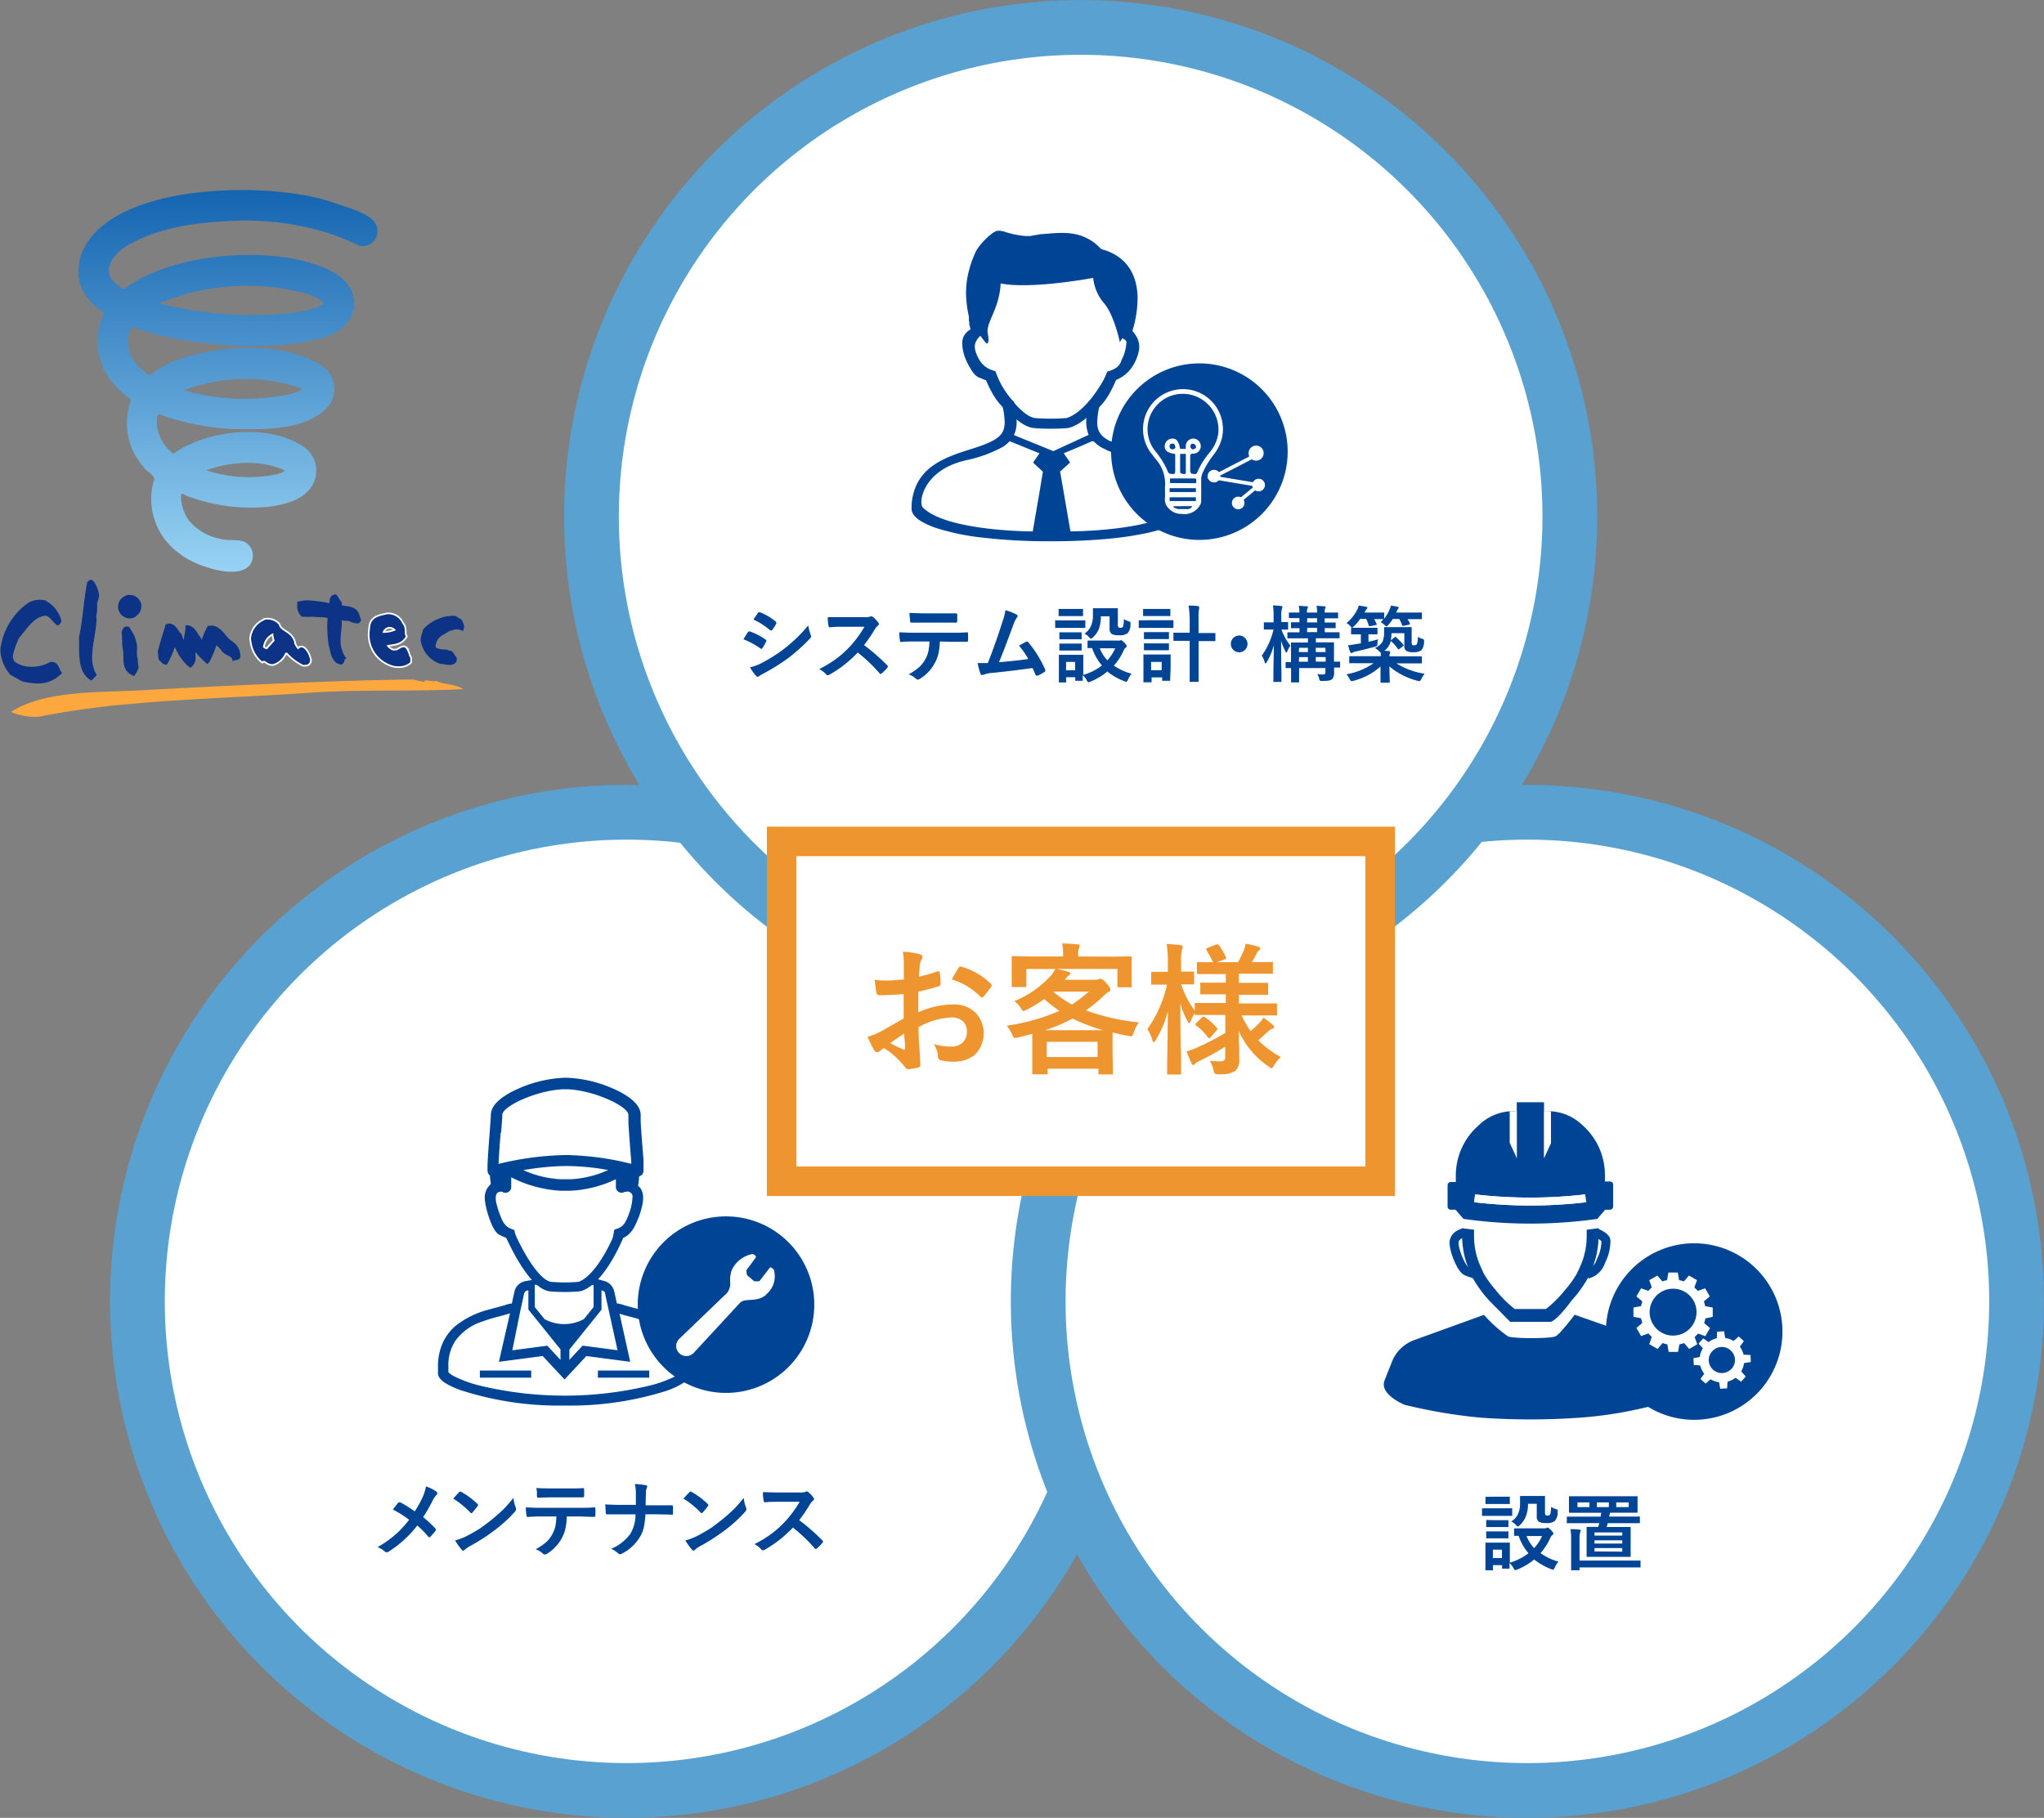 <svg xmlns="http://www.w3.org/2000/svg" xmlns:xlink="http://www.w3.org/1999/xlink" viewBox="0 0 318.14 283"><rect x="0" y="0" width="318.14" height="283" fill="#808080" stroke="none"/><defs><style>.cls-1,.cls-14,.cls-8,.cls-9{fill:#fff;}.cls-1{stroke:#59a1d0;stroke-width:8.52px;}.cls-1,.cls-12,.cls-13,.cls-14,.cls-3,.cls-4,.cls-7,.cls-9{stroke-miterlimit:10;}.cls-2,.cls-3,.cls-4{fill:#0d3387;}.cls-3,.cls-9{stroke:#fff;}.cls-3,.cls-4{stroke-width:0.26px;}.cls-4{stroke:#0d3387;}.cls-5{fill:#fca83f;}.cls-6{fill:#004595;}.cls-12,.cls-13,.cls-7{fill:none;stroke:#004595;}.cls-7{stroke-width:1.57px;}.cls-9{stroke-width:0.37px;}.cls-10{isolation:isolate;}.cls-11{fill:#494949;}.cls-12{stroke-width:1.4px;}.cls-13{stroke-width:1.49px;}.cls-14{stroke:#ef952f;stroke-width:4.6px;}.cls-15{fill:#ef952f;}.cls-16{fill-rule:evenodd;fill:url(#名称未設定グラデーション_5);}</style><linearGradient id="名称未設定グラデーション_5" x1="35.48" y1="90.24" x2="35.48" y2="20.18" gradientUnits="userSpaceOnUse"><stop offset="0" stop-color="#9ad5f5"/><stop offset="1" stop-color="#0053a6"/></linearGradient></defs><g id="レイヤー_2" data-name="レイヤー 2"><g id="レイヤー_1-2" data-name="レイヤー 1"><circle class="cls-1" cx="97.53" cy="202.59" r="76.14"/><circle class="cls-1" cx="237.73" cy="202.59" r="76.14"/><circle class="cls-1" cx="168.2" cy="80.41" r="76.14"/><g id="レイヤー_2-2" data-name="レイヤー 2"><g id="レイヤー_1-2-2" data-name="レイヤー 1-2"><path class="cls-2" d="M56.09,96.13A.19.19,0,0,1,56,96v0a1.77,1.77,0,0,0-1.27-1.47c-.57-.18-1.14-.19-1.42-.27a.31.31,0,0,1-.13-.24v0l.05-.13-.87-1.34-.23,0a.92.92,0,0,0-.82.92,1.05,1.05,0,0,1-.07.43A20.88,20.88,0,0,0,48,93.46a5.24,5.24,0,0,0-1.52.19l-.22,0,0,.28v.38a2.17,2.17,0,0,0,.73,1.7l.09,0h.09a.52.52,0,0,0,.27,0A9.53,9.53,0,0,0,48.74,96c.9.15,1.63,0,2.25.22,0,.38-.06.79-.06,1.14a21.37,21.37,0,0,0,.22,3v.09c.32.88.28,2.54,1.78,3l.09,0h.09a.75.75,0,0,0,.51-.69v-.08l.31-.2-.27-.32a5.71,5.71,0,0,1-.64-1.9h0a4.54,4.54,0,0,1,0-.74c0-.92.18-1.75.18-2.76v-.27a1.14,1.14,0,0,1,.23.15l.13,0,.14,0h.23c.41-.05.91.38,1.63.41h.14c.23,0,.5-.38.5-.55A2,2,0,0,1,56.09,96.13Z"/><path class="cls-2" d="M9.48,104.51c-.26-.28-.32-1.34-1.31-1.47H7.85l0,0a6,6,0,0,1-3.17.76,4.35,4.35,0,0,1-2.39-.79,1.5,1.5,0,0,1-.28-1A12.14,12.14,0,0,1,3,99.27H3c1.24-1.45,2.22-3.19,4-3.41h.09c.5,0,.93.72,1.63,1.35L9,97.4l.23-.18a.74.74,0,0,0,.3-.63V96.5a5,5,0,0,0-2.45-3l0-.05H7a3.08,3.08,0,0,0-.68-.07,3.47,3.47,0,0,0-2,.52h0a10.38,10.38,0,0,0-4.14,6.45h0a4.52,4.52,0,0,0-.13.82,6.23,6.23,0,0,0,1.42,3.69l0,.09,2,1.14h.05a10.44,10.44,0,0,0,2.08.3A5.06,5.06,0,0,0,9.43,105l.23-.22Z"/><path class="cls-2" d="M14.85,104.73a5.64,5.64,0,0,1-.49-2.92c.08-1.62.53-3.33.66-5.11a1,1,0,0,0,0-.38v-.21l-.07-.17a4,4,0,0,0,.17-1l0-.57a1.61,1.61,0,0,1,.19-1v-.11a2.62,2.62,0,0,0,.12-.57,5,5,0,0,0-.85-2.2l0,0H14.5a.38.38,0,0,0-.35-.23.61.61,0,0,0-.47.3v0l-.14,0,0,.26c-.55,2.81-.65,5.74-1.24,8.35v.15c.09,1.95-.38,5.08,1.68,6.49l.27.12.82-.85Z"/><path class="cls-3" d="M48.29,102.32a3.07,3.07,0,0,0-.63-1.23l0,0c-.25-.27-.48-.5-.89-.42a.69.69,0,0,0-.37.23,2.41,2.41,0,0,1-.48-.8l0-.14c-.46-1.73-2.23-1.73-2.4-2.78l-.07-.08,0,0a2.47,2.47,0,0,0-2.39-.72l0,0,0,.06a3.53,3.53,0,0,0-2.12,2.94l0,.06v0a4.43,4.43,0,0,0,.11.73A4.83,4.83,0,0,0,40.62,103l.21.15L41,103l.1,0c.25.09.68.56,1.32.52h.09a3.15,3.15,0,0,0,2-1.79l.11,0a8.73,8.73,0,0,0,2.52,1.9h.31l.18,0a.82.82,0,0,0,.76-.87h0A1.1,1.1,0,0,0,48.29,102.32Zm-6.79-1.39a1,1,0,0,1-.42-.21,2.48,2.48,0,0,1,1.33-1.94.56.56,0,0,0,0,.12l.1.45a1.33,1.33,0,0,0,.1.34Z"/><path class="cls-2" d="M71.81,96.41l0,0-.06,0-.87-.53-.06,0a5.49,5.49,0,0,0-2.62.48A5.7,5.7,0,0,0,65.86,98l-.07.18c0,.42-.53,1.08-.21,2,0,.1.25.69.34.9a4.46,4.46,0,0,0,2.65,2.28h.05l.06,0c.43,0,1.17.3,1.85.06a1,1,0,0,0,.54-.48l0-.06a1.4,1.4,0,0,0,0-.5c-.1-.16-.38-.5-.4-.58a.84.84,0,0,0-.75-.52,1.14,1.14,0,0,1-.36-.15s-1.45,0-1.76-.38A2.11,2.11,0,0,1,69,98.81h0c.44-.24.74-.47,1-.58a.68.68,0,0,1,.31-.08l.13-.05.08,0a1.42,1.42,0,0,1,.91-.09l.43.13.21.1.12-.41a.94.94,0,0,0-.08-.75A2.45,2.45,0,0,0,71.81,96.41Z"/><path class="cls-2" d="M36.16,99.87l0-.05h0c-.91-.38-1.6-2.34-3.24-2.44-.13,0-.27.05-.37.05l-.19,0-.09.13a14,14,0,0,0-.86,2c-.13-.18-.25-.4-.38-.61V99c-.38-.55-.76-1.47-1.78-1.66l-.38,0v.41a11,11,0,0,1-.32,1.89c-.09-.26-.17-.57-.27-.87l-.05-.09-.09-.09c-.41-.28-.68-1.43-1.77-1.52a1.46,1.46,0,0,0-.46.1l-.18.09,0,.18c-.41,1.29-.82,2.63-1.19,4l.05.32c.09,0-.05.38.13.92l.05.1.09.09c.14,0,.27.46.87.6h.22l.14-.19a16.88,16.88,0,0,0,1.14-2.57,7.92,7.92,0,0,0,2.15,3.08l.23.18.23-.18a1.72,1.72,0,0,0,.59-1.56v-.7A16.34,16.34,0,0,0,32,103.15l.27.23.28-.28a13.74,13.74,0,0,0,1.13-2.65,5.13,5.13,0,0,1,.92,1c.68.69,1.27.59,1.52,1.1l.13.38.38-.18.19,0a.76.76,0,0,0,.59-.38l0-.09v-.09A2.69,2.69,0,0,0,36.16,99.87Z"/><path class="cls-4" d="M21.45,103.85v0c-.15-.36-.05-1-.25-1.67h0a10.29,10.29,0,0,1,0-1.11v-.37l0-.05v-.09a5.24,5.24,0,0,0-1.1-2.66l0-.09L20,97.71a2.44,2.44,0,0,1-.26-.06.54.54,0,0,0-.53.44.13.13,0,0,0-.05.13l-.1.13,0,.15c.14.75,0,1.7.19,2.59h0v0c.27,1-.38,3,1.27,3.85l.31.15.2-.31a2,2,0,0,0,.35-.76C21.49,104,21.45,103.94,21.45,103.85Z"/><path class="cls-2" d="M21.1,96l.45-.41A1.83,1.83,0,0,0,22,94.52a1.8,1.8,0,0,0-1.69-1.9h-.39a.72.72,0,0,0-.44.16,1.77,1.77,0,0,0-1.1,1.56,1.83,1.83,0,0,0,1.72,1.93A1.77,1.77,0,0,0,21.1,96Z"/><path class="cls-3" d="M64,102.8v-.21a.6.6,0,0,0-.09-.37.36.36,0,0,0-.1-.14,3.13,3.13,0,0,0-.49-1.14l-.05-.14-.13-.09a.9.9,0,0,0-.32-.09c-.68.09-.91.55-1.32.5a1,1,0,0,1-.35,0,1.87,1.87,0,0,1-.76-.57c.87-.17,2.09-.13,2.83-1.32l.1-.18-.1-.19c-.21-.26.14-1.17-.5-1.89a2.5,2.5,0,0,0-2.36-1.48h-.14l0,0c-.73.23-2.32.28-2.69,1.75,0,0-.14,1-.14,1.38a5.1,5.1,0,0,0,3.37,5,3.12,3.12,0,0,0,1.28.23,2.77,2.77,0,0,0,1.89-.64L64,103ZM61.4,98.06a4.78,4.78,0,0,1-1.68.33A1,1,0,0,1,61.4,98.06Z"/><path class="cls-5" d="M6.07,111.57a130.92,130.92,0,0,1,14.44-2c9.7-.88,18.76-1.08,28.41-1.78,7.78-.47,15.84-.12,23.17-.51-1.18-.83-3-.65-4.23-1.3-.55.27-1.73-.38-1.87.18l-1.72-.38c-14.94.12-43.2,1.73-43.2,1.73-7.53.28-14.55.25-19.37,3.32A9.44,9.44,0,0,0,6.07,111.57Z"/></g></g><path class="cls-6" d="M184.89,76.48a7,7,0,0,0-.89-1.91,8.23,8.23,0,0,0-2.47-2.38A14.18,14.18,0,0,0,179.27,71c-1.17-.49-2.38-.86-3.48-1.22a19.41,19.41,0,0,1-2.94-1.11l-.09,0a6,6,0,0,1-.77-.47,3.14,3.14,0,0,1-.79-.8,2.43,2.43,0,0,1-.37-1,3.55,3.55,0,0,1-.05-.57,11.12,11.12,0,0,1,.3-2.42,9.65,9.65,0,0,0,1.39-1.78,18.91,18.91,0,0,0,1.25-2.51,7.11,7.11,0,0,0,.79-.38,5.44,5.44,0,0,0,1.61-1.48,6.91,6.91,0,0,0,1.09-2.43,3.18,3.18,0,0,0-.3-2.39,4.14,4.14,0,0,0-.66-.91,17.75,17.75,0,0,0,.81-5,10.41,10.41,0,0,0-.25-2.34,7.92,7.92,0,0,0-.61-1.73,6.45,6.45,0,0,0-1.86-2.28,7.83,7.83,0,0,0-2.93-1.39,9.31,9.31,0,0,0-1.26-1.13A7.53,7.53,0,0,0,169,37a6.88,6.88,0,0,0-1.8-.58,10,10,0,0,0-1.9-.16c-.9,0-1.85.08-2.9.17-.39,0-.73.08-1,.13-.44.06-.76.13-1,.18l-.35,0-.34,0a3.61,3.61,0,0,1-.6-.05,13.8,13.8,0,0,1-2-.39c-.27-.07-.51-.14-.7-.21l-.23-.08L156,36l-.23-.07h-.2a.93.93,0,0,0-.26,0l-.16,0-.22.1-.37.22a8.69,8.69,0,0,0-.71.55A11.13,11.13,0,0,0,152.69,38a7.9,7.9,0,0,0-.51.67,3.58,3.58,0,0,0-.4.71,17.09,17.09,0,0,0-1.12,3.38,13.71,13.71,0,0,0-.3,2.86,17.71,17.71,0,0,0,.44,3.66s0,.09,0,.14,0,.19,0,.3,0,.31.06.44,0,.13,0,.17a.18.18,0,0,1,0,.06v0h0v.09l.22.83a4.65,4.65,0,0,0-.79,1,3.36,3.36,0,0,0-.46,1.68,3.29,3.29,0,0,0,.11.81h0a7.88,7.88,0,0,0,.66,1.74,5.59,5.59,0,0,0,1.47,1.78,5.48,5.48,0,0,0,1.36.77,18.91,18.91,0,0,0,1.25,2.51,9.65,9.65,0,0,0,1.39,1.78,11.14,11.14,0,0,1,.3,2.43,2.65,2.65,0,0,1-.05.56h0a2.18,2.18,0,0,1-.21.75,2.68,2.68,0,0,1-.68.88,5.18,5.18,0,0,1-1.15.73l-.36.17c-.38.17-.8.34-1.24.5-1,.36-2.21.71-3.4,1.12a21.08,21.08,0,0,0-2.66,1.11,11.5,11.5,0,0,0-1.84,1.18,7.62,7.62,0,0,0-2.1,2.61,8.63,8.63,0,0,0-.8,3.8,1.35,1.35,0,0,0,.14.59,2,2,0,0,0,.3.48,4.15,4.15,0,0,0,.91.77,11.73,11.73,0,0,0,2.65,1.19,36.09,36.09,0,0,0,6.86,1.42,88.8,88.8,0,0,0,10.81.59,93.07,93.07,0,0,0,9.6-.45,51,51,0,0,0,5.21-.8,26.6,26.6,0,0,0,2.88-.77,13.56,13.56,0,0,0,1.61-.63,6.3,6.3,0,0,0,.94-.51,4,4,0,0,0,1-.83,1.93,1.93,0,0,0,.31-.49,1.52,1.52,0,0,0,.12-.56A9.17,9.17,0,0,0,184.89,76.48Zm-24.15,6.25s-13.38,0-17.1-3.72c-.74-.74,0-6,7.06-7.43a21.1,21.1,0,0,0,5.37-2l.22-.15a5.14,5.14,0,0,0,.86-.75l4.64,1.89-1,1.44,1.53,1.42-.51,3.09m-4-8.79a4,4,0,0,0,.37-1.26,4.46,4.46,0,0,0,.06-.72,13.05,13.05,0,0,0-.39-3l-.06-.22-.17-.16a7.18,7.18,0,0,1-1.28-1.61,16.89,16.89,0,0,1-1.28-2.62l-.14-.35-.4-.13a3.81,3.81,0,0,1-.8-.35,3.57,3.57,0,0,1-1.1-1,5.68,5.68,0,0,1-.86-1.94A1.85,1.85,0,0,1,152,53a2.83,2.83,0,0,1,.59-.72c.42.55.76,1,.88,1.1.41.35.47-.48.28-1.43-.36-1.73,1.8-3.78,2-7.82,4.87.94,14.4-.87,14.4-.87a7.21,7.21,0,0,0,1.73,4c1.54,1.8,2.42,6,2.42,6s.21-.35.52-.82a2.93,2.93,0,0,1,.46.62,1.94,1.94,0,0,1,.23.9,1.89,1.89,0,0,1-.06.47,6.32,6.32,0,0,1-.53,1.41,4.08,4.08,0,0,1-1,1.28,3.74,3.74,0,0,1-1.19.61l-.39.13-.15.35a17.91,17.91,0,0,1-1.27,2.62,7.49,7.49,0,0,1-1.29,1.61l-.17.16,0,.22a12,12,0,0,0-.4,3,5.75,5.75,0,0,0,.38,1.88l0,0-5.49,2.53Zm8,9.12-.57-3.42,1.53-1.42-1-1.45L170,68.67l.37.37a5.7,5.7,0,0,0,.78.59"/><path class="cls-7" d="M152.21,51.67s-1.65.33-1.65,1.67,1.24,4.34,2.07,4.68a14.7,14.7,0,0,0,1.44.5s3.71,7,7,7.35a35.08,35.08,0,0,0,4.95,0s3.3-.34,7-7.35a3.16,3.16,0,0,0,2.27-2.17,7.45,7.45,0,0,0,.83-3.35c0-.66-1.65-1.33-1.65-1.33"/><path class="cls-8" d="M165.54,76.5,165,73.41,166.56,72l-1-1.44,4.64-1.89a5.21,5.21,0,0,0,.87.75l.21.15a21.1,21.1,0,0,0,5.37,2c7.06,1.48,7.81,6.69,7.06,7.43-3.71,3.72-17.1,3.72-17.1,3.72"/><path id="Path_93863" data-name="Path 93863" class="cls-6" d="M186.68,56.57a13.74,13.74,0,1,0,13.74,13.74A13.74,13.74,0,0,0,186.68,56.57Z"/><circle class="cls-9" cx="195.51" cy="70.54" r="0.99"/><circle class="cls-9" cx="188.95" cy="74.12" r="0.8"/><circle class="cls-9" cx="195.9" cy="75.51" r="0.8"/><circle class="cls-9" cx="192.72" cy="78.3" r="0.8"/><polygon class="cls-9" points="192.59 78.37 192.46 78.22 195.67 75.58 188.44 74.37 195.26 70.85 195.35 71.03 189.06 74.27 196.14 75.45 192.59 78.37"/><path class="cls-8" d="M181.32,76.23c0-.12,0-.24,0-.36a5.81,5.81,0,0,0-1.55-4.53c-.22-.3-.44-.6-.68-.89a6.22,6.22,0,1,1,11-1.88A7.35,7.35,0,0,1,189,70.66a13.75,13.75,0,0,0-1.84,3,2.82,2.82,0,0,0-.2,1c0,1.14,0,2.29,0,3.43a1.5,1.5,0,0,1-.28.71A2.78,2.78,0,0,1,183.9,80a2.56,2.56,0,0,1-1.94-.8,1.9,1.9,0,0,1-.65-1.6A12,12,0,0,0,181.32,76.23Zm3.24-6.35c0-.2,0-.37,0-.53a1.17,1.17,0,1,1,1.14,1.27c-.37,0-.46.12-.45.46,0,.74,0,1.49,0,2.23,0,.15.14.44.2.43.31,0,.72.24.9-.22a12.71,12.71,0,0,1,2-3.18,5.74,5.74,0,0,0,1.27-2.89,5.57,5.57,0,0,0-6.49-6.06,5.5,5.5,0,0,0-3.32,8.84,12.62,12.62,0,0,1,2,3.28.52.52,0,0,0,.34.25c.76.09.77.07.77-.7V70.68c-1.21-.18-1.67-.55-1.64-1.26a1.21,1.21,0,0,1,1.11-1.14c.7-.06,1.06.38,1.3,1.6Zm1.6,5.34c.1-.74.1-.74-.58-.74h-3l-.47,0v.72Zm-2.48-4.56c0,1,0,1.92,0,2.86,0,.09.24.23.36.24s.52.16.53-.21c0-1,0-1.91,0-2.89ZM182.05,76l0,.6h4.09V76Zm0,2h4.09v-.59h-4.09Zm.63.81-.05.15a3.24,3.24,0,0,0,.74.29c.47,0,.95,0,1.42,0a.76.76,0,0,0,.77-.46Zm.28-9.08c-.05-.42-.14-.67-.48-.67a.38.38,0,0,0-.44.43c0,.37.27.49.58.45C182.78,69.88,182.9,69.74,183,69.69Zm2.52.22c.45,0,.73-.13.67-.48a.57.57,0,0,0-.42-.39c-.36-.06-.48.24-.45.55C185.32,69.72,185.47,69.84,185.51,69.91Z"/><g class="cls-10"><path class="cls-6" d="M115.71,99.52l.43-.7c.12-.19.2-.32.26-.4s.13-.14.2-.14h.05a9.38,9.38,0,0,1,2.5,1.28.26.26,0,0,1,.14.19.39.39,0,0,1-.05.14,5.84,5.84,0,0,1-.57,1c-.07.08-.13.12-.17.12a.3.3,0,0,1-.16-.07A11.49,11.49,0,0,0,115.71,99.52Zm1,4.36a6.53,6.53,0,0,0,1.77-.63,24.06,24.06,0,0,0,3.57-2.25,23.36,23.36,0,0,0,3.75-3.64,7.72,7.72,0,0,0,.38,1.46.74.74,0,0,1,.06.25.42.42,0,0,1-.14.3,28.29,28.29,0,0,1-3.31,3,33.22,33.22,0,0,1-3.89,2.45,5.35,5.35,0,0,0-.76.44.29.29,0,0,1-.21.1.33.33,0,0,1-.26-.16A6.86,6.86,0,0,1,116.74,103.88Zm.55-7.42.68-1c.06-.1.12-.15.19-.15a.3.3,0,0,1,.14,0,8.57,8.57,0,0,1,2.45,1.44.21.21,0,0,1,.1.17.28.28,0,0,1,0,.17,5.42,5.42,0,0,1-.66,1,.15.15,0,0,1-.13.07.4.4,0,0,1-.2-.08A11.16,11.16,0,0,0,117.29,96.46Z"/><path class="cls-6" d="M134.48,100.42a31.16,31.16,0,0,1,3.61,3.15.27.27,0,0,1,.1.19.32.32,0,0,1-.09.19,6.67,6.67,0,0,1-.87.89.24.24,0,0,1-.16.08.3.3,0,0,1-.18-.11,23.75,23.75,0,0,0-3.39-3.23,18.64,18.64,0,0,1-4.37,3.44,1.06,1.06,0,0,1-.3.1.26.26,0,0,1-.22-.11,3.65,3.65,0,0,0-1.1-.85,18.31,18.31,0,0,0,2.7-1.64,17.33,17.33,0,0,0,1.89-1.68,16.82,16.82,0,0,0,2.45-3.27h-3.36c-.67,0-1.36,0-2.06.09-.09,0-.14-.07-.17-.23a5.93,5.93,0,0,1-.12-1.35c.47,0,1.2,0,2.2,0h3.58a2.14,2.14,0,0,0,.9-.12.23.23,0,0,1,.15,0,.52.52,0,0,1,.22.1,4.74,4.74,0,0,1,.85.91.43.43,0,0,1,.06.17.34.34,0,0,1-.17.26,2.52,2.52,0,0,0-.48.58A21,21,0,0,1,134.48,100.42Z"/><path class="cls-6" d="M146.29,99.86a11,11,0,0,1-.24,1.94,5.69,5.69,0,0,1-.53,1.38,6.36,6.36,0,0,1-2.29,2.46.75.75,0,0,1-.38.16.38.38,0,0,1-.28-.13,3.08,3.08,0,0,0-1.16-.69,8.23,8.23,0,0,0,1.65-1.12,4.75,4.75,0,0,0,.94-1.2,4.5,4.5,0,0,0,.51-1.34,9.51,9.51,0,0,0,.16-1.46h-2.48c-.41,0-1.06,0-1.95.08-.1,0-.16-.07-.17-.25a7.11,7.11,0,0,1-.1-1.25c.48,0,1.22.06,2.21.06H148c.93,0,1.77,0,2.54-.07.09,0,.14.08.14.26s0,.26,0,.5,0,.41,0,.5-.07.22-.19.22c-.92,0-1.75,0-2.48,0Zm-4.73-4.44c.75,0,1.48.06,2.16.06h2.92c.89,0,1.62,0,2.19,0,.11,0,.16.09.16.25s0,.32,0,.47,0,.32,0,.48-.06.25-.17.25c-.71,0-1.44,0-2.18,0h-2.92l-1.85,0c-.14,0-.21-.07-.22-.22s0-.33-.05-.61S141.56,95.55,141.56,95.42Z"/><path class="cls-6" d="M156.48,95a7.59,7.59,0,0,1,1.76.68c.1.07.16.14.16.21a.45.45,0,0,1-.14.26,4.85,4.85,0,0,0-.53,1.08q-1.5,4.11-2.24,5.86c1.95-.17,3.47-.33,4.56-.5a12.55,12.55,0,0,0-1.45-2.08l1.14-.63.12,0a.26.26,0,0,1,.19.11,17.32,17.32,0,0,1,2.63,4.26.3.3,0,0,1,0,.17c0,.09,0,.16-.17.23a8,8,0,0,1-1,.53.53.53,0,0,1-.16,0c-.08,0-.15-.06-.19-.19-.23-.53-.38-.88-.46-1q-2.4.36-6.18.76a4.67,4.67,0,0,0-1.52.32l-.17,0a.21.21,0,0,1-.21-.17,11.68,11.68,0,0,1-.46-1.68c.24,0,.51,0,.8,0h.79q1.29-3.27,2.28-6.45A7.9,7.9,0,0,0,156.48,95Z"/><path class="cls-6" d="M165.72,96.58h1.69l1.4,0q.1,0,.12,0s0,0,0,.11v.93c0,.07,0,.12,0,.13s0,0-.11,0l-1.4,0h-1.69l-1.38,0q-.1,0-.12,0s0-.06,0-.12v-.93a.22.22,0,0,1,0-.12.29.29,0,0,1,.12,0Zm10.41,8.3a3.79,3.79,0,0,0-.56.91c-.11.24-.2.35-.26.35a1.29,1.29,0,0,1-.3-.09,9.48,9.48,0,0,1-2.65-1.51,9.86,9.86,0,0,1-2.66,1.58.81.81,0,0,1-.29.09c-.08,0-.17-.11-.28-.33a2.45,2.45,0,0,0-.61-.77c0,.22,0,.41,0,.57a1.62,1.62,0,0,0,0,.18.17.17,0,0,1,0,.12.23.23,0,0,1-.11,0h-.93q-.1,0-.12,0s0,0,0-.11v-.44h-1.41v.68a.19.19,0,0,1,0,.13h-1c-.08,0-.13,0-.14,0a.29.29,0,0,1,0-.12l0-2v-.83l0-1.22c0-.07,0-.12,0-.13a.31.31,0,0,1,.13,0l1.19,0h1.15l1.21,0a.17.17,0,0,1,.12,0,.22.22,0,0,1,0,.12l0,1v2a8.85,8.85,0,0,0,2.91-1.46,8.06,8.06,0,0,1-1.54-2.71h-.59c-.06,0-.11,0-.12,0s0-.06,0-.12v-.92a.12.12,0,0,1,.14-.13l1.59,0h3a.87.87,0,0,0,.28,0,.58.58,0,0,1,.2-.06c.09,0,.25.12.49.36s.41.46.41.55a.27.27,0,0,1-.15.23,1,1,0,0,0-.31.4,9.24,9.24,0,0,1-1.55,2.42A8.85,8.85,0,0,0,176.13,104.88ZM166.07,94.8h1.19l1.17,0a.22.22,0,0,1,.14,0,.25.25,0,0,1,0,.11v.87c0,.07,0,.12,0,.13a.31.31,0,0,1-.13,0l-1.17,0h-1.19l-1.18,0a.19.19,0,0,1-.13,0,.22.22,0,0,1,0-.12v-.87q0-.1,0-.12a.29.29,0,0,1,.12,0Zm.05,3.64h1l1.1,0c.07,0,.12,0,.13,0s0,0,0,.11v.84a.19.19,0,0,1,0,.13.31.31,0,0,1-.13,0l-1.1,0h-1l-1.1,0a.19.19,0,0,1-.13,0,.29.29,0,0,1,0-.12v-.84c0-.09,0-.13.15-.13Zm0,1.75h1l1.1,0a.27.27,0,0,1,.13,0,.17.17,0,0,1,0,.12v.84q0,.1,0,.12s-.06,0-.13,0l-1.1,0h-1l-1.1,0c-.07,0-.11,0-.13,0a.29.29,0,0,1,0-.12v-.84c0-.06,0-.11,0-.12s0,0,.12,0Zm1.22,2.85h-1.41v1.3h1.41Zm1.46-4.4a2.86,2.86,0,0,0,1-1.18,4,4,0,0,0,.31-1.65l0-1q0-.11,0-.12a.31.31,0,0,1,.13,0l1.14,0h1.31l1.17,0a.19.19,0,0,1,.13,0,.25.25,0,0,1,0,.11l0,1.06v1.35a.75.75,0,0,0,.09.45.6.6,0,0,0,.37.07.4.4,0,0,0,.35-.18,4.06,4.06,0,0,0,.12-1.17,4.13,4.13,0,0,0,.77.35.91.91,0,0,1,.26.12.26.26,0,0,1,0,.18,1.49,1.49,0,0,1,0,.17,1.87,1.87,0,0,1-.47,1.39,2,2,0,0,1-1.32.3,2.31,2.31,0,0,1-1.11-.18,1,1,0,0,1-.35-.9V95.94h-1.36A5.38,5.38,0,0,1,171,98a3.65,3.65,0,0,1-.88,1.21c-.14.14-.24.21-.31.21s-.17-.08-.31-.24A2.39,2.39,0,0,0,168.8,98.64Zm4.78,2.28h-2.41a6.12,6.12,0,0,0,1.18,1.88A6.64,6.64,0,0,0,173.58,100.92Z"/><path class="cls-6" d="M178.72,96.55h2.39l1.4,0c.09,0,.13,0,.13.14v.92c0,.08,0,.12,0,.14a.16.16,0,0,1-.1,0l-1.4,0h-2.39l-1.38,0a.19.19,0,0,1-.13,0,.38.38,0,0,1,0-.13v-.92c0-.07,0-.11,0-.12s.06,0,.12,0Zm3.41,9.31a.17.17,0,0,1,0,.12.22.22,0,0,1-.12,0h-1a.17.17,0,0,1-.12,0,.23.23,0,0,1,0-.11v-.42h-1.65v.64a.24.24,0,0,1,0,.13s-.06,0-.13,0h-1a.37.37,0,0,1-.14,0,.31.31,0,0,1,0-.13l0-2v-.86l0-1.22c0-.07,0-.11,0-.12s.06,0,.12,0l1.19,0h1.6l1.19,0a.24.24,0,0,1,.13,0,.29.29,0,0,1,0,.12l0,1V104ZM179.22,94.8h1.63l1.18,0c.07,0,.12,0,.13,0s0,0,0,.11v.87a.29.29,0,0,1,0,.12.31.31,0,0,1-.13,0l-1.18,0h-1.63l-1.18,0q-.1,0-.12,0a.23.23,0,0,1,0-.11v-.87q0-.1,0-.12a.2.2,0,0,1,.11,0Zm.05,3.6h1.44l1.1,0a.27.27,0,0,1,.13,0,.17.17,0,0,1,0,.12v.85c0,.07,0,.11,0,.12a.25.25,0,0,1-.12,0l-1.1,0h-1.44l-1.11,0q-.1,0-.12,0s0,0,0-.11v-.85c0-.07,0-.11,0-.12s.06,0,.12,0Zm0,1.76h1.44l1.1,0c.07,0,.12,0,.13,0s0,0,0,.11v.84c0,.07,0,.11,0,.12s-.06,0-.12,0l-1.1,0h-1.44l-1.11,0a.22.22,0,0,1-.12,0s0-.06,0-.12v-.84c0-.06,0-.11,0-.12a.29.29,0,0,1,.12,0Zm1.54,2.88h-1.65v1.29h1.65ZM185,94.28c.58,0,1,0,1.43.08q.21,0,.21.15a.39.39,0,0,1,0,.13,1.11,1.11,0,0,1,0,.13,6.09,6.09,0,0,0-.09,1.44v2.34h.83l1.65,0c.08,0,.13,0,.14,0s0,.06,0,.13v1q0,.1,0,.12s-.06,0-.13,0l-1.65,0h-.83v3.93l0,2.28a.33.33,0,0,1,0,.14l-.1,0h-1.18c-.06,0-.1,0-.11,0a.31.31,0,0,1,0-.13l0-2.26v-4h-.73l-1.67,0a.24.24,0,0,1-.13,0s0-.06,0-.12v-1a.3.3,0,0,1,0-.14s.06,0,.13,0l1.67,0h.73V96.24A16.61,16.61,0,0,0,185,94.28Z"/><path class="cls-6" d="M192.83,98.94a1.22,1.22,0,0,1,1,.43,1.3,1.3,0,0,1-.09,1.84,1.28,1.28,0,0,1-.87.33,1.3,1.3,0,1,1,0-2.6Z"/><path class="cls-6" d="M198,98l-1.16,0c-.07,0-.12,0-.13,0a.29.29,0,0,1,0-.12V97q0-.1,0-.12s.06,0,.12,0l1.16,0h.24V96a11,11,0,0,0-.1-1.75,10.58,10.58,0,0,1,1.25.09c.15,0,.22.08.22.14a.67.67,0,0,1-.07.28,4,4,0,0,0-.1,1.22v.86l.94,0a.29.29,0,0,1,.12,0,1.05,1.05,0,0,1,0,.12v.92a.31.31,0,0,1,0,.13.2.2,0,0,1-.11,0h-.28l-.65,0a8.81,8.81,0,0,0,1.4,2.5,3.66,3.66,0,0,0-.48.86c0,.14-.11.21-.16.21s-.1-.07-.16-.21a10.08,10.08,0,0,1-.65-1.6c0,1.45,0,3,.05,4.54q0,.54,0,1.32c0,.24,0,.37,0,.4a.31.31,0,0,1,0,.13.29.29,0,0,1-.12,0h-1a.19.19,0,0,1-.13,0,.29.29,0,0,1,0-.12s0-.31,0-.88c0-1.69.06-3.27.07-4.73a10.15,10.15,0,0,1-1.11,2.65c-.08.14-.15.21-.19.21s-.1-.07-.13-.22a3.08,3.08,0,0,0-.45-1A11.38,11.38,0,0,0,198.22,98Zm7.89,7a.48.48,0,0,0,.34-.09.41.41,0,0,0,.06-.26V104H202.2v.67l0,1.43c0,.07,0,.11,0,.13a.29.29,0,0,1-.12,0h-1c-.07,0-.11,0-.13,0a.25.25,0,0,1,0-.11l0-1.41V104l-.73,0q-.1,0-.12,0a.23.23,0,0,1,0-.11v-.7c0-.06,0-.11,0-.12a.2.2,0,0,1,.11,0h.23l.5,0v-1.46l0-1.46c0-.07,0-.12,0-.13l.12,0,1.68,0h.83v-.65h-1.3l-1.77,0q-.1,0-.12,0s0-.06,0-.11v-.7c0-.07,0-.11,0-.12l.12,0,1.76,0v-.65l-.92,0h-.28c-.07,0-.11,0-.13,0a.31.31,0,0,1,0-.11V97c0-.07,0-.11,0-.13h.12l1.2,0v-.65l-1.17,0h-.35a.17.17,0,0,1-.12,0,.29.29,0,0,1,0-.12V95.5c0-.08,0-.12,0-.14a.23.23,0,0,1,.11,0l1.52,0a4.31,4.31,0,0,0-.09-1.06l1.22.09c.13,0,.2,0,.2.11a.6.6,0,0,1-.07.24,1.55,1.55,0,0,0-.08.62H205a4.31,4.31,0,0,0-.09-1.06l1.2.09c.14,0,.21,0,.21.11a.6.6,0,0,1-.08.24,2,2,0,0,0-.06.62h.21l1.77,0c.06,0,.1,0,.11,0a.31.31,0,0,1,0,.13v.64a.31.31,0,0,1,0,.13s-.06,0-.11,0l-1.77,0h-.21v.65l1.59,0c.07,0,.11,0,.12,0a.29.29,0,0,1,0,.12v.63a.17.17,0,0,1,0,.12h-.11l-1.59,0v.65h.43l1.76,0c.06,0,.11,0,.12,0s0,0,0,.11v.7a.17.17,0,0,1,0,.12.2.2,0,0,1-.11,0l-1.78,0h-1.8V100h1l1.69,0a.19.19,0,0,1,.13,0,.29.29,0,0,1,0,.12l0,1.58V103l.62,0h.2a.19.19,0,0,1,.13,0,.23.23,0,0,1,0,.11v.7c0,.06,0,.1,0,.11s0,0-.12,0l-.81,0,0,.79a1.45,1.45,0,0,1-.29,1,1.07,1.07,0,0,1-.55.24,8,8,0,0,1-1,.06.69.69,0,0,1-.38-.06,1.27,1.27,0,0,1-.12-.34,2.17,2.17,0,0,0-.29-.72C205.28,105,205.62,105,205.93,105Zm-3.73-3.49h1.41v-.66H202.2Zm0,1.5h1.41v-.71H202.2Zm1.28-6.12H205v-.65h-1.53Zm0,1.51H205v-.65h-1.53Zm2.85,2.45H204.8v.66h1.53ZM204.8,103h1.53v-.71H204.8Z"/><path class="cls-6" d="M209.58,97a6.61,6.61,0,0,0,1.68-2.11,3.42,3.42,0,0,0,.22-.61,10.75,10.75,0,0,1,1.16.19c.13,0,.19.07.19.16s0,.11-.12.18a.82.82,0,0,0-.2.3l-.07.13-.06.12h1.43l1.51,0q.1,0,.12,0s0,.06,0,.13v.82a5.49,5.49,0,0,0,.83-1.4,3.74,3.74,0,0,0,.23-.63,7.72,7.72,0,0,1,1,.18c.13,0,.2.07.2.14a.27.27,0,0,1-.1.19,1,1,0,0,0-.17.32l-.12.25h2l1.88,0q.1,0,.12,0a.31.31,0,0,1,0,.13v.76c0,.08,0,.12,0,.13a.2.2,0,0,1-.11,0l-1.88,0h-.25a4.84,4.84,0,0,1,.38.67.22.22,0,0,1,0,.1s-.06.07-.16.1l-.8.17-.14,0c-.05,0-.1,0-.13-.13a4.35,4.35,0,0,0-.44-.93h-1a6.61,6.61,0,0,1-.71.94c-.13.14-.22.21-.26.21s-.16-.07-.33-.23a2.47,2.47,0,0,0-.59-.42q.23-.23.45-.48h-.07l-1.39,0c.07.11.2.36.39.74a.23.23,0,0,1,0,.09s0,.08-.16.1l-.81.16-.15,0c-.06,0-.1,0-.12-.13a5.19,5.19,0,0,0-.4-1h-.92a6.43,6.43,0,0,1-1,1.18,1.45,1.45,0,0,1-.26.21c.19,0,.58,0,1.18,0h1.4l1.24,0a.27.27,0,0,1,.13,0s0,.06,0,.12v.77a.31.31,0,0,1,0,.13h-.13l-1.24,0H213v1.16c.45-.11,1-.23,1.5-.39a3.22,3.22,0,0,0-.11.63.76.76,0,0,1-.07.41,1.27,1.27,0,0,1-.34.12c-.88.25-1.89.5-3,.75a1.25,1.25,0,0,0-.43.16.41.41,0,0,1-.23.07c-.08,0-.14-.06-.17-.17a6.38,6.38,0,0,1-.31-1.06c.46,0,.86-.1,1.22-.16l.75-.12v-1.4h-.13l-1.25,0c-.07,0-.12,0-.14,0a.29.29,0,0,1,0-.12v-.77a.13.13,0,0,1,.14-.14.87.87,0,0,1-.24-.24A2,2,0,0,0,209.58,97Zm7.75,2.25a8,8,0,0,1,1.08,1.11.24.24,0,0,1,.06.11s0,.08-.13.15l-.52.4a.23.23,0,0,1-.14.08s-.06,0-.11-.09a6.57,6.57,0,0,0-1-1.15c-.06,0-.09-.06-.1-.1a2.54,2.54,0,0,1-1,1.54l.72.06c.12,0,.18.07.18.16a.85.85,0,0,1-.06.23,1.73,1.73,0,0,0-.05.42h3.24l1.67,0a.12.12,0,0,1,.14.13v.85a.25.25,0,0,1,0,.12s-.06,0-.12,0l-1.67,0h-2.17a11.26,11.26,0,0,0,4.39,1.61,4.28,4.28,0,0,0-.52.84c-.12.21-.22.32-.3.32l-.29-.06a10.91,10.91,0,0,1-4.38-2.24l.06,2.42q0,.1,0,.12s-.06,0-.12,0H215a.12.12,0,0,1-.13-.14s0-.29,0-.86,0-1,0-1.52a10.05,10.05,0,0,1-4.21,2.22,1.49,1.49,0,0,1-.3.06c-.08,0-.18-.11-.29-.33a2.77,2.77,0,0,0-.51-.74,10.42,10.42,0,0,0,4.22-1.72h-2l-1.66,0a.22.22,0,0,1-.12,0s0-.06,0-.12v-.85a.12.12,0,0,1,.14-.13l1.66,0h3.11a3.91,3.91,0,0,0,0-.55,1.19,1.19,0,0,1-.26-.22,2.34,2.34,0,0,0-.67-.5,2.46,2.46,0,0,0,1.21-1,3.89,3.89,0,0,0,.24-1.58l0-.55q0-.11,0-.12s.06,0,.12,0l1.28,0h1.47l1.3,0a.22.22,0,0,1,.12,0,.29.29,0,0,1,0,.12l0,1v1.16a.89.89,0,0,0,.07.47.56.56,0,0,0,.34.08.47.47,0,0,0,.41-.19,2.79,2.79,0,0,0,.14-1.13,3.41,3.41,0,0,0,.66.3.91.91,0,0,1,.26.12.21.21,0,0,1,.05.15,1.77,1.77,0,0,1,0,.19,2.16,2.16,0,0,1-.4,1.31,1.94,1.94,0,0,1-1.27.32,2.11,2.11,0,0,1-1.05-.18.86.86,0,0,1-.35-.82V98.57h-2a6.27,6.27,0,0,1-.11,1.11l.11-.09.5-.38a.29.29,0,0,1,.14-.08S217.26,99.16,217.33,99.21Z"/></g><path class="cls-6" d="M244.63,202.44a19,19,0,0,0,2.5-3.45l.5-1.1a13.29,13.29,0,0,0,1.18-5.45V191.2c-.62.08-1.23.17-1.85.23v1a11.34,11.34,0,0,1-1,4.69l-.5,1.1a15.4,15.4,0,0,1-1.84,2.56,17.75,17.75,0,0,1-3,3h-4.86a18.13,18.13,0,0,1-3-3,16,16,0,0,1-1.84-2.56l-.49-1.1a11.34,11.34,0,0,1-1-4.69v-1c-.62-.06-1.23-.15-1.85-.23v1.24a13.13,13.13,0,0,0,1.18,5.45l.49,1.1a19.2,19.2,0,0,0,2.51,3.45l3.3,3.34h6.32C242.49,205.41,244.63,202.44,244.63,202.44Z"/><path class="cls-6" d="M245.09,204.67l11.39,4a5.87,5.87,0,0,1,3.22,3.18l1.16,3.07c.83,2.18-3.12,3.77-3.12,3.77a63,63,0,0,1-11.78,2,108.78,108.78,0,0,1-15.55,0,82,82,0,0,1-11.8-2s-4-1.63-3.1-3.82l1.19-3a5.91,5.91,0,0,1,3.22-3.18l11.05-4a22.19,22.19,0,0,0,3.72,3.34c.74.38,6.69.38,7.43,0S245.09,204.67,245.09,204.67Z"/><path class="cls-11" d="M236.08,172.94v7.32L235,177.91V173a5.63,5.63,0,0,1,.58,0Z"/><path class="cls-11" d="M241.4,173v4.94l-1.08,2.35v-7.32h.49A5.83,5.83,0,0,1,241.4,173Z"/><path class="cls-6" d="M250.6,183.93h-.8v-1a10.34,10.34,0,0,0-3.13-7.43l-.43-.4A7.73,7.73,0,0,0,241.4,173v4.94l-1.08,2.35v-8.7h-4.24v8.7L235,177.91V173a7.75,7.75,0,0,0-4.85,2.18l-.43.4a10.38,10.38,0,0,0-3.13,7.43v1h-.8a.49.49,0,0,0-.48.49v3.34a.49.49,0,0,0,.48.48h.76l1.23,1.43a74.16,74.16,0,0,0,20.83,0l1.23-1.43h.76a.49.49,0,0,0,.48-.48v-3.34A.49.49,0,0,0,250.6,183.93Zm-12.4,3.74a76.81,76.81,0,0,1-8.71-.51l0-.36.11-.86a74.26,74.26,0,0,0,17.12,0l.1.86,0,.36A77.09,77.09,0,0,1,238.2,187.67Z"/><path class="cls-8" d="M241.4,173v4.94l-1.08,2.35v-7.32h.49A5.83,5.83,0,0,1,241.4,173Z"/><path class="cls-8" d="M236.08,172.94v7.32L235,177.91V173a5.63,5.63,0,0,1,.58,0Z"/><path class="cls-8" d="M246.91,187.16a74.63,74.63,0,0,1-17.42,0l0-.36.11-.86a74.26,74.26,0,0,0,17.12,0l.1.86Z"/><path class="cls-12" d="M247.05,198.36a3,3,0,0,0,2.13-2.05,7,7,0,0,0,.78-3.15c0-.63-1.55-1.26-1.55-1.26"/><path class="cls-12" d="M227.87,191.9s-1.55.32-1.55,1.58,1.16,4.09,1.94,4.41a14,14,0,0,0,1.35.47"/><path id="Path_93863-2" data-name="Path 93863" class="cls-6" d="M263.69,193.55a13.74,13.74,0,1,0,13.74,13.74A13.74,13.74,0,0,0,263.69,193.55Z"/><path class="cls-8" d="M266.58,205v-1.45l-1.18-.22a4.36,4.36,0,0,0-.2-.73l.92-.78-.73-1.26-1.13.4a5.39,5.39,0,0,0-.54-.53l.41-1.14-1.26-.72-.78.91a4.46,4.46,0,0,0-.74-.19l-.21-1.19h-1.46l-.21,1.19a4.73,4.73,0,0,0-.74.19l-.77-.91-1.26.72.4,1.14a4.42,4.42,0,0,0-.53.53l-1.14-.4-.73,1.26.92.78a5.59,5.59,0,0,0-.2.73l-1.18.22V205l1.18.22a6.05,6.05,0,0,0,.2.73l-.92.78.73,1.26,1.14-.41a5.39,5.39,0,0,0,.53.54l-.4,1.13L258,210l.77-.92a4.76,4.76,0,0,0,.74.2l.21,1.18h1.46l.21-1.18a4.48,4.48,0,0,0,.74-.2l.78.92,1.26-.73-.41-1.13a6.88,6.88,0,0,0,.54-.54l1.13.41.73-1.26-.92-.78a4.64,4.64,0,0,0,.2-.73Zm-6.17,2.92a3.65,3.65,0,1,1,3.65-3.65A3.66,3.66,0,0,1,260.41,207.92Z"/><path class="cls-8" d="M268,215.21a3.5,3.5,0,0,1-3.47-3.3,3.48,3.48,0,1,1,3.66,3.29Zm0-5.52a2,2,0,0,0-1.51.68,2,2,0,0,0,.15,2.86,2,2,0,0,0,1.46.52,2.07,2.07,0,0,0,1.41-.67,2,2,0,0,0-.16-2.87A2,2,0,0,0,268.05,209.69Z"/><polygon class="cls-8" points="266.23 209.16 265.31 210.19 264.38 209.16 265.1 208.35 266.23 209.16"/><polygon class="cls-8" points="264.95 211.19 265.02 212.58 263.63 212.5 263.58 211.42 264.95 211.19"/><polygon class="cls-8" points="265.48 213.54 266.51 214.46 265.48 215.39 264.67 214.67 265.48 213.54"/><polygon class="cls-8" points="267.52 214.82 268.9 214.74 268.82 216.13 267.74 216.19 267.52 214.82"/><polygon class="cls-8" points="269.86 214.28 270.79 213.25 271.72 214.29 270.99 215.1 269.86 214.28"/><polygon class="cls-8" points="271.14 212.25 271.07 210.87 272.46 210.94 272.51 212.03 271.14 212.25"/><polygon class="cls-8" points="270.61 209.91 269.58 208.98 270.61 208.05 271.42 208.78 270.61 209.91"/><polygon class="cls-8" points="268.57 208.63 267.19 208.7 267.26 207.31 268.35 207.25 268.57 208.63"/><path class="cls-6" d="M232.16,234.8h1.69l1.39,0a.31.31,0,0,1,.13,0,.29.29,0,0,1,0,.12v.93c0,.07,0,.11,0,.13a.2.2,0,0,1-.11,0l-1.39,0h-1.69l-1.38,0c-.08,0-.12,0-.13,0a.29.29,0,0,1,0-.12v-.93a.22.22,0,0,1,0-.12s.06,0,.13,0Zm10.4,8.3a4.2,4.2,0,0,0-.56.92c-.11.23-.2.35-.26.35l-.3-.09a10,10,0,0,1-2.65-1.51,9.78,9.78,0,0,1-2.65,1.57.79.79,0,0,1-.3.09c-.07,0-.17-.11-.28-.32a2.31,2.31,0,0,0-.61-.77c0,.21,0,.4,0,.56s0,.17,0,.18,0,.11,0,.12,0,0-.11,0h-.92a.27.27,0,0,1-.13,0,.29.29,0,0,1,0-.12v-.43h-1.41v.67c0,.08,0,.12,0,.13a.22.22,0,0,1-.12,0h-.92c-.08,0-.12,0-.14,0a.22.22,0,0,1,0-.12l0-2v-.83l0-1.23q0-.11,0-.12s.06,0,.13,0l1.19,0h1.16l1.2,0a.22.22,0,0,1,.12,0,.29.29,0,0,1,0,.12l0,1v2a8.87,8.87,0,0,0,2.91-1.47,8,8,0,0,1-1.54-2.71l-.58,0c-.07,0-.11,0-.13,0a.22.22,0,0,1,0-.12v-.91c0-.09,0-.13.15-.13l1.59,0h3a.72.72,0,0,0,.29-.06.49.49,0,0,1,.19-.06c.09,0,.25.12.49.36s.41.47.41.55a.27.27,0,0,1-.15.24,1,1,0,0,0-.31.4,9.54,9.54,0,0,1-1.54,2.42A8.48,8.48,0,0,0,242.56,243.1ZM232.51,233h1.18l1.17,0a.33.33,0,0,1,.14,0,.29.29,0,0,1,0,.12V234a.19.19,0,0,1,0,.13h-.13l-1.17,0h-1.18l-1.19,0c-.07,0-.11,0-.12,0s0-.06,0-.12v-.87c0-.07,0-.11,0-.12s.06,0,.12,0Zm.05,3.65h1l1.09,0c.08,0,.12,0,.13,0s0,0,0,.1v.85q0,.1,0,.12a.31.31,0,0,1-.13,0l-1.09,0h-1l-1.11,0a.19.19,0,0,1-.13,0,.2.2,0,0,1,0-.11v-.85c0-.08,0-.13.15-.13Zm0,1.75h1l1.09,0c.08,0,.12,0,.13,0a.17.17,0,0,1,0,.12v.83c0,.08,0,.12,0,.13a.31.31,0,0,1-.13,0l-1.09,0h-1l-1.11,0a.19.19,0,0,1-.13,0,.22.22,0,0,1,0-.12v-.83a.19.19,0,0,1,0-.13.29.29,0,0,1,.12,0Zm1.21,2.84h-1.41v1.31h1.41Zm1.46-4.39a2.79,2.79,0,0,0,1.05-1.18,3.84,3.84,0,0,0,.31-1.66l0-1q0-.1,0-.12s.06,0,.13,0l1.15,0h1.3l1.17,0a.27.27,0,0,1,.13,0,.29.29,0,0,1,0,.12l0,1.05v1.36a.7.7,0,0,0,.09.44.61.61,0,0,0,.37.08.39.39,0,0,0,.35-.19,3.88,3.88,0,0,0,.13-1.17,2.84,2.84,0,0,0,.77.35,1.08,1.08,0,0,1,.26.12.32.32,0,0,1,0,.19,1.36,1.36,0,0,1,0,.16,1.89,1.89,0,0,1-.47,1.4,2,2,0,0,1-1.32.3,2.28,2.28,0,0,1-1.11-.19,1,1,0,0,1-.35-.89v-1.92h-1.36a5.22,5.22,0,0,1-.4,2.11,3.87,3.87,0,0,1-.87,1.21c-.14.14-.25.21-.32.21s-.17-.08-.31-.25A2.38,2.38,0,0,0,235.23,236.87Zm4.78,2.27H237.6a6.24,6.24,0,0,0,1.18,1.89A6.55,6.55,0,0,0,240,239.14Z"/><path class="cls-6" d="M245.64,237.12l-1.65,0q-.11,0-.12,0a.2.2,0,0,1,0-.11v-.78c0-.07,0-.12,0-.13a.2.2,0,0,1,.11,0l1.65,0h3.48a2.5,2.5,0,0,0,.07-.33,1.12,1.12,0,0,0,.05-.27H246.1l-1.75,0q-.15,0-.15-.12l0-.82v-.68l0-.8a.24.24,0,0,1,0-.15h.12l1.75,0H253l1.76,0c.06,0,.1,0,.12,0a.37.37,0,0,1,0,.14l0,.8v.68l0,.82c0,.08,0,.12-.14.12l-1.76,0h-2.39l-.13.6h3l1.64,0a.22.22,0,0,1,.14,0s0,0,0,.12V237c0,.07,0,.11,0,.12a.31.31,0,0,1-.13,0l-1.64,0h-3.25s0,.14-.07.33-.05.19-.07.26h1.89l1.71,0q.1,0,.12,0a.29.29,0,0,1,0,.12l0,1.21v2l0,1.2a.25.25,0,0,1,0,.12s-.06,0-.12,0l-1.71,0h-3.19l-1.71,0a.22.22,0,0,1-.12,0s0-.06,0-.12l0-1.2v-2l0-1.21a.31.31,0,0,1,0-.13l.12,0,1.69,0,.16-.59Zm-1.2.93a12.14,12.14,0,0,1,1.36.07c.15,0,.23.07.23.16a.89.89,0,0,1-.1.31,3.1,3.1,0,0,0-.08.91v3.44h7.57l1.8,0a.22.22,0,0,1,.12,0s0,.06,0,.12v.82a.31.31,0,0,1,0,.13h-.12l-1.8,0h-7.57v.31c0,.07,0,.11,0,.13a.29.29,0,0,1-.12,0h-1.07c-.07,0-.11,0-.12,0a.2.2,0,0,1,0-.11l0-1.46v-3.36A9.68,9.68,0,0,0,244.44,238.05Zm1.09-3.43h1.86v-.73h-1.86Zm2.65,3.94v.49h4.32v-.49Zm0,1.73h4.32v-.5h-4.32Zm4.32,1.26V241h-4.32v.52Zm-2.09-6.93v-.73h-1.86v.73Zm3.09,0v-.73h-1.94v.73Z"/><g id="Group_25765" data-name="Group 25765"><rect id="Rectangle_6021" data-name="Rectangle 6021" class="cls-6" x="74.69" y="213.36" width="7.99" height="1.11"/><rect id="Rectangle_6022" data-name="Rectangle 6022" class="cls-6" x="93.06" y="213.36" width="7.99" height="1.11"/><path id="Path_93862" data-name="Path 93862" class="cls-6" d="M92.57,199l-2.71,1.47-4.36,0L84.3,199l-2.52.44a2.12,2.12,0,0,0-1.71,1.65l-.41,1.84-.12,0a6,6,0,0,0-.73.17c-.61.22-1.59.44-2.68.76a13.64,13.64,0,0,0-5.19,2.52,7.76,7.76,0,0,0-2,2.6,9,9,0,0,0-.77,3.8c0,.34,0,.69,0,1.06a1.34,1.34,0,0,0,.23.64,3.31,3.31,0,0,0,.87.8A12.81,12.81,0,0,0,72,216.51a49.62,49.62,0,0,0,15.87,2.3,49.69,49.69,0,0,0,15.88-2.3,12.73,12.73,0,0,0,2.64-1.24,3,3,0,0,0,.87-.8,1.47,1.47,0,0,0,.24-.64c0-.37,0-.72,0-1.06a8.85,8.85,0,0,0-.76-3.8,7.76,7.76,0,0,0-2-2.6,13.64,13.64,0,0,0-5.19-2.52c-1.09-.31-2.07-.54-2.68-.76a6,6,0,0,0-.73-.17l-.12,0-.41-1.84A2.15,2.15,0,0,0,94,199.41Zm-8.14.76,5,.44s.46.25,2-.5S97,192.56,97,192.56a4,4,0,0,0,.61-.33,3.64,3.64,0,0,0,.87-.88,11.06,11.06,0,0,0,1.38-3.29,6,6,0,0,0,.24-1.57,2.76,2.76,0,0,0-.31-1.35,1.51,1.51,0,0,0-.18-.26,2.43,2.43,0,0,0-.29-.26c.07-.48.13-1.08.17-1.5a.81.81,0,0,0,.3-.13.9.9,0,0,0,.37-.7c0-.5,0-1.21,0-1.69l-.08-1c-.13-1.64-.26-3.28-.36-4.92l0-.27c0-.29,0-.57,0-.84,0-1.85-2.38-3.27-4.38-4.14A19.76,19.76,0,0,0,88,167.77a19.76,19.76,0,0,0-7.22,1.66c-2,.87-4.38,2.29-4.38,4.14,0,.26-.08,1.37-.17,2.55-.23,3-.41,5.4-.34,6.21a.85.85,0,0,0,.37.66h0c0,.41.1,1,.17,1.57a1.62,1.62,0,0,0-.32.32,1.44,1.44,0,0,0-.18.25,2.8,2.8,0,0,0-.31,1.36,5.53,5.53,0,0,0,.25,1.56,10.58,10.58,0,0,0,1.37,3.29,3.54,3.54,0,0,0,.88.89,3.51,3.51,0,0,0,.6.33C82.88,199.36,84.43,199.79,84.43,199.79Zm9.74,1.6.58,2.63,1.37,6.21-5.44-.72-2.06,2.22V210.1h0l5-6.21v-.2s0-.44,0-1,0-1.21,0-1.66v-.14h0a.63.63,0,0,1,.6.49ZM78,176.25c.12-1.5.18-2.37.18-2.68,0-1.42,5.77-4,9.82-4s9.81,2.6,9.81,4c0,.34,0,.66,0,1l0,.25c.1,1.65.23,3.3.36,5l.08,1h0c0,.1,0,.22,0,.36a44.33,44.33,0,0,0-10.19-1.37,47.25,47.25,0,0,0-10.46,1.38c.05-1.3.21-3.36.33-4.86Zm16.66,5.9a16.18,16.18,0,0,1-5.86,1.43H87.3a16.07,16.07,0,0,1-5.84-1.42,40.87,40.87,0,0,1,6.71-.64A37.6,37.6,0,0,1,94.69,182.15Zm-4,17.95-5.39-.18a16.71,16.71,0,0,1-5.13-8h0l-.08-.44-.42-.15A2.7,2.7,0,0,1,79,191a2.66,2.66,0,0,1-.78-.95,12.91,12.91,0,0,1-.87-2.39,4.07,4.07,0,0,1-.19-1.15,1.36,1.36,0,0,1,.12-.63.63.63,0,0,1,.37-.31.8.8,0,0,1,.3-.06l.2,0a.88.88,0,0,0,1.24-.19.85.85,0,0,0,.18-.53v-1.51a19.26,19.26,0,0,0,7.7,2.09h1.53a18.53,18.53,0,0,0,7.06-1.79v1.21a.88.88,0,0,0,.88.89.91.91,0,0,0,.48-.13l.5-.06a.73.73,0,0,1,.3.06.63.63,0,0,1,.37.31,1.35,1.35,0,0,1,.13.63,4.94,4.94,0,0,1-.19,1.15,13.71,13.71,0,0,1-.88,2.39,2.56,2.56,0,0,1-.78.95,2.53,2.53,0,0,1-.64.31l-.42.15-.08.44a14.24,14.24,0,0,1-2.64,6.37Zm1.73-.06v.1h0V201c0,.74,0,2,0,2.48l-1.51,1.87a6.41,6.41,0,0,1-6.13,0l-1.51-1.87c0-.49,0-1.74,0-2.48v-.89h0V200M81,204l.58-2.63a.63.63,0,0,1,.6-.48h.06V201c0,.45,0,1.12,0,1.66s0,1,0,1v.2l5,6.21h0v1.63l-2.06-2.21-5.44.72Zm25,9.62a.86.86,0,0,1-.13.14,4.91,4.91,0,0,1-.89.56,19.36,19.36,0,0,1-3.73,1.35,56.62,56.62,0,0,1-26.71,0,19,19,0,0,1-3.72-1.35,4.31,4.31,0,0,1-.89-.56.93.93,0,0,1-.14-.14q0-.45,0-.87a6.88,6.88,0,0,1,1.07-4,8.29,8.29,0,0,1,4.15-3c.81-.3,1.62-.54,2.37-.74s1.42-.36,2-.56L77.65,212l6.82-.9,3.4,3.65,3.39-3.65,6.83.9-1.66-7.49c.56.2,1.24.36,2,.56s1.57.44,2.38.74a8.28,8.28,0,0,1,4.15,3,7,7,0,0,1,1.07,4c0,.27,0,.57,0,.87Z"/></g><path id="Path_93863-3" data-name="Path 93863" class="cls-6" d="M113,189.36a13.74,13.74,0,1,0,13.74,13.73A13.74,13.74,0,0,0,113,189.36Z"/><path id="Path_93863-4" data-name="Path 93863" class="cls-8" d="M119.3,201.51c-1.45,1.32-3.2.48-4.08,1.26l-7.2,7.79-.09.09a1.58,1.58,0,0,1-2.22,0,1.55,1.55,0,0,1,0-2.21.08.08,0,0,1,0,0l7.46-7.17a2.44,2.44,0,0,0,.49-1.56,4.65,4.65,0,0,1,.24-2,4.49,4.49,0,0,1,3.11-2.47.27.27,0,0,1,.25,0l.35.27a.23.23,0,0,1,0,.29l-1.44,1.95a.26.26,0,0,0,0,.15l.07.51a.29.29,0,0,0,.08.14l1.07.91a.24.24,0,0,0,.14,0l.55,0a.21.21,0,0,0,.18-.09l1.54-2a.21.21,0,0,1,.3,0l0,0,.27.21a.3.3,0,0,1,.11.23,3.61,3.61,0,0,1-1.25,3.71Z"/><path class="cls-13" d="M77.68,184.49a2,2,0,0,0-1.49,1.86c0,1.49,1.12,4.83,1.86,5.2a9.6,9.6,0,0,0,1.3.56s3.35,7.81,6.32,8.18a26,26,0,0,0,4.46,0s3-.37,6.32-8.18c0,0,1.3-.18,2-2.41a9.89,9.89,0,0,0,.75-3.72c0-.74-1.49-1.49-1.49-1.49"/><g id="メンテナンス"><g class="cls-10"><path class="cls-6" d="M64.55,235.28A16.62,16.62,0,0,0,65.81,233a7.37,7.37,0,0,0,.49-1.6,5.83,5.83,0,0,1,1.64.82.28.28,0,0,1,.13.23.37.37,0,0,1-.14.28,3.49,3.49,0,0,0-.59.87,25,25,0,0,1-1.48,2.58,19.62,19.62,0,0,1,1.91,1.77.34.34,0,0,1,.08.19.35.35,0,0,1-.06.16c-.18.23-.44.54-.8.93a.21.21,0,0,1-.16.09.3.3,0,0,1-.18-.11,13.94,13.94,0,0,0-1.7-1.73,17.37,17.37,0,0,1-4.46,4.07.56.56,0,0,1-.3.1.46.46,0,0,1-.25-.08,3.55,3.55,0,0,0-1.17-.72,17.61,17.61,0,0,0,2.83-2,16.35,16.35,0,0,0,2.08-2.26A16,16,0,0,0,61.15,235c.47-.61.76-1,.85-1.07a.22.22,0,0,1,.13-.06.47.47,0,0,1,.16,0A18.69,18.69,0,0,1,64.55,235.28Z"/><path class="cls-6" d="M70.55,233.3q.32-.39.9-1a.24.24,0,0,1,.19-.1.43.43,0,0,1,.17.06,12.11,12.11,0,0,1,2.49,1.85.35.35,0,0,1,.11.19.25.25,0,0,1-.07.16c-.29.38-.56.71-.81,1a.34.34,0,0,1-.16.11.31.31,0,0,1-.17-.11A13.94,13.94,0,0,0,70.55,233.3Zm.28,6.5a9.5,9.5,0,0,0,1.76-.65q1.26-.66,2.1-1.2c.48-.32,1-.73,1.65-1.22.87-.71,1.57-1.32,2.08-1.83a20.75,20.75,0,0,0,1.49-1.72,5.84,5.84,0,0,0,.37,1.52.79.79,0,0,1,.06.25.73.73,0,0,1-.21.4,20.75,20.75,0,0,1-3,2.76,29.84,29.84,0,0,1-3.93,2.55,5.29,5.29,0,0,0-.87.6.34.34,0,0,1-.23.13c-.07,0-.14,0-.23-.14A9,9,0,0,1,70.83,239.8Z"/><path class="cls-6" d="M88.22,236.08A10.73,10.73,0,0,1,88,238a5.66,5.66,0,0,1-.52,1.38,6.5,6.5,0,0,1-2.29,2.47.88.88,0,0,1-.39.15.37.37,0,0,1-.27-.12,3.27,3.27,0,0,0-1.17-.7A8.21,8.21,0,0,0,85,240.08a4.43,4.43,0,0,0,.94-1.2,4.57,4.57,0,0,0,.51-1.34,9.54,9.54,0,0,0,.15-1.46H84.12c-.42,0-1.07,0-2,.08-.09,0-.15-.07-.17-.25a7,7,0,0,1-.1-1.24c.49,0,1.23.06,2.21.06H90c.92,0,1.77,0,2.53-.08.1,0,.14.09.14.26a5,5,0,0,1,0,.51,4.72,4.72,0,0,1,0,.49c0,.15-.06.23-.19.23-.92,0-1.74-.06-2.47-.06Zm-4.74-4.43q1.14.06,2.16.06h2.92c.89,0,1.62,0,2.2-.05.1,0,.16.08.16.25s0,.31,0,.47,0,.32,0,.47-.06.25-.18.25c-.7,0-1.43,0-2.18,0H85.64l-1.85.05a.2.2,0,0,1-.22-.22c0-.12,0-.32,0-.61S83.49,231.77,83.48,231.65Z"/><path class="cls-6" d="M100.49,234.34h1.75l2.26,0h.06c.12,0,.18.08.19.23s0,.34,0,.51,0,.34,0,.5,0,.18-.06.21a.3.3,0,0,1-.19,0l-2.19-.05h-1.85a13.35,13.35,0,0,1-.3,2.24,5.43,5.43,0,0,1-.58,1.32,6.84,6.84,0,0,1-2.78,2.56.52.52,0,0,1-.29.09.37.37,0,0,1-.29-.13,4.17,4.17,0,0,0-1.09-.71,7,7,0,0,0,3-2.36,6,6,0,0,0,.79-3H96.36l-1.06,0-.82,0h0c-.11,0-.18-.08-.2-.25s0-.58-.09-1.29c.56,0,1.3.06,2.21.06h2.57c0-.9,0-1.54,0-1.92a6.42,6.42,0,0,0-.16-1.32,10,10,0,0,1,1.73.19c.13,0,.2.09.2.18a.94.94,0,0,1-.09.29,2,2,0,0,0-.11.78C100.5,233.25,100.5,233.85,100.49,234.34Z"/><path class="cls-6" d="M106.39,233.3c.21-.26.52-.6.91-1a.21.21,0,0,1,.18-.1.38.38,0,0,1,.17.06,12.11,12.11,0,0,1,2.49,1.85c.08.08.12.14.12.19a.27.27,0,0,1-.08.16,9.83,9.83,0,0,1-.81,1c-.07.07-.12.11-.16.11a.27.27,0,0,1-.16-.11A14,14,0,0,0,106.39,233.3Zm.28,6.5a9.62,9.62,0,0,0,1.77-.65c.84-.44,1.53-.84,2.09-1.2s1-.73,1.65-1.22a26.83,26.83,0,0,0,2.08-1.83,20.77,20.77,0,0,0,1.5-1.72,5.47,5.47,0,0,0,.36,1.52.79.79,0,0,1,.06.25.73.73,0,0,1-.21.4,20.62,20.62,0,0,1-3,2.76,31.23,31.23,0,0,1-3.93,2.55,4.49,4.49,0,0,0-.87.6.36.36,0,0,1-.24.13.33.33,0,0,1-.22-.14A9,9,0,0,1,106.67,239.8Z"/><path class="cls-6" d="M124.39,236.65A31.16,31.16,0,0,1,128,239.8a.28.28,0,0,1,.1.18.3.3,0,0,1-.09.19,5.66,5.66,0,0,1-.87.89.21.21,0,0,1-.16.08.28.28,0,0,1-.18-.1,23.21,23.21,0,0,0-3.39-3.23,19.12,19.12,0,0,1-4.37,3.44,1.06,1.06,0,0,1-.3.1.28.28,0,0,1-.22-.11,3.63,3.63,0,0,0-1.1-.86,17.5,17.5,0,0,0,2.7-1.64,15.45,15.45,0,0,0,1.89-1.68,16.82,16.82,0,0,0,2.45-3.27l-3.36,0c-.67,0-1.36,0-2.06.08-.09,0-.14-.06-.17-.22a6,6,0,0,1-.12-1.36c.47,0,1.2.05,2.2.05h3.58a2.14,2.14,0,0,0,.9-.12.27.27,0,0,1,.15-.05.71.71,0,0,1,.22.1,4.51,4.51,0,0,1,.84.92.33.33,0,0,1,.07.16.38.38,0,0,1-.17.27,2.46,2.46,0,0,0-.48.57A22,22,0,0,1,124.39,236.65Z"/></g></g><rect class="cls-14" x="121.66" y="130.99" width="93.16" height="52.9"/><g id="メンテナンス-2" data-name="メンテナンス"><g class="cls-10"><path class="cls-15" d="M140.67,152.48l0-2.54a8.42,8.42,0,0,0-.15-1.78,12,12,0,0,1,2.63.39c.29.08.44.22.44.42a.75.75,0,0,1-.13.36,2.91,2.91,0,0,0-.31.86c0,.43-.08,1-.11,1.85a22,22,0,0,0,2.85-.82l.15,0c.13,0,.21.08.23.23a10.71,10.71,0,0,1,.13,1.72.36.36,0,0,1-.29.36,29.36,29.36,0,0,1-3.18.84l0,3.22a13.41,13.41,0,0,1,5.46-1.22,4.75,4.75,0,0,1,3.55,1.38,4.73,4.73,0,0,1-.28,6.52,5.13,5.13,0,0,1-3.36,1,8.05,8.05,0,0,1-1.82-.2.62.62,0,0,1-.49-.67,3.62,3.62,0,0,0-.67-1.87,9,9,0,0,0,2.78.39,2.42,2.42,0,0,0,1.74-.63,2.2,2.2,0,0,0,.65-1.66,2.09,2.09,0,0,0-.72-1.73,2.65,2.65,0,0,0-1.72-.51,11.47,11.47,0,0,0-5.08,1.51q0,1.43.09,2.67.18,2.59.18,2.88a2.29,2.29,0,0,1,0,.48.37.37,0,0,1-.3.25,7.91,7.91,0,0,1-1.64.27q-.21,0-.54-.45a13.06,13.06,0,0,0-3.15-2.84,4.62,4.62,0,0,0-.71.49.54.54,0,0,1-.38.15.6.6,0,0,1-.49-.35,21,21,0,0,1-1-2.06,8.2,8.2,0,0,0,2-.78c.67-.37,1.88-1.06,3.62-2.06v-3.79c-1.48.11-2.72.17-3.73.17a.48.48,0,0,1-.53-.47c-.05-.35-.14-1-.25-1.93a11.06,11.06,0,0,0,1.74.11C138.48,152.65,139.42,152.6,140.67,152.48Zm.06,8.41c-.94.63-1.66,1.14-2.17,1.5a20,20,0,0,0,2.08,1,.3.3,0,0,0,.12,0c.07,0,.11,0,.11-.13a.13.13,0,0,0,0-.06c0-.23,0-.62-.06-1.19S140.74,161.07,140.73,160.89Zm7.42-8.41a14.56,14.56,0,0,1,1-1.73c.12-.19.21-.29.29-.29l.09,0a10.65,10.65,0,0,1,4.7,2.7.39.39,0,0,1,.13.23,1,1,0,0,1-.08.22q-.2.28-.63.84l-.58.74s-.11.08-.23.08a.23.23,0,0,1-.21-.08A10.32,10.32,0,0,0,148.15,152.48Z"/><path class="cls-15" d="M173,148.93l2.92-.05a.33.33,0,0,1,.22.05.4.4,0,0,1,0,.2l0,1.06v.91l0,2.38c0,.11,0,.19,0,.21s-.09,0-.2,0h-1.82c-.11,0-.18,0-.2-.06a.33.33,0,0,1,0-.19v-2.6h-9.43c.39.07,1,.22,1.8.44.21.07.31.16.31.27s-.09.2-.27.31a2.23,2.23,0,0,0-.42.44l-.18.23h4.72a1.51,1.51,0,0,0,.55-.09l.3-.09c.18,0,.47.23.89.69s.63.79.63,1a.4.4,0,0,1-.29.38,4.38,4.38,0,0,0-.78.64,22.65,22.65,0,0,1-2.73,2.23,34,34,0,0,0,8.25,1.87,5.82,5.82,0,0,0-.84,1.67c-.11.33-.24.49-.38.49a3.13,3.13,0,0,1-.49-.07c-.84-.15-1.64-.33-2.39-.53,0,.35,0,.87,0,1.57v1.75l.06,3c0,.13,0,.2-.06.22a.38.38,0,0,1-.19,0h-1.8c-.12,0-.18,0-.21,0a.45.45,0,0,1,0-.21v-.68h-7.91V167a.38.38,0,0,1,0,.24.4.4,0,0,1-.2,0H160.9c-.13,0-.21,0-.23-.05a.48.48,0,0,1,0-.22l0-2.95v-1.5l0-1.58c-.66.18-1.39.37-2.19.56a3.54,3.54,0,0,1-.5.09c-.15,0-.29-.17-.43-.51a5.36,5.36,0,0,0-.85-1.4,32.3,32.3,0,0,0,8.2-2.31,21.89,21.89,0,0,1-2.37-1.84,22,22,0,0,1-2.7,1.65,3.82,3.82,0,0,1-.53.21c-.09,0-.2-.12-.36-.36a4,4,0,0,0-1.06-1.18,15.64,15.64,0,0,0,5.71-4,6.25,6.25,0,0,0,.67-1h-4.51v2.6c0,.11,0,.19-.06.21s-.09,0-.19,0h-1.82q-.18,0-.21-.06a.36.36,0,0,1,0-.19l0-2.38v-.73l0-1.24c0-.12,0-.19,0-.21s.09,0,.2,0l2.92.05h4.88v-.36a7.77,7.77,0,0,0-.15-1.66c.85,0,1.64.07,2.38.13.24,0,.36.09.36.22a1.48,1.48,0,0,1-.14.42,2.82,2.82,0,0,0-.11.91v.34Zm-10.35,11.45h9.06a26.55,26.55,0,0,1-4.77-1.82A26.1,26.1,0,0,1,162.64,160.38Zm.27,1.8v2.37h7.91v-2.37Zm1-7.81a17.14,17.14,0,0,0,2.92,2,19.65,19.65,0,0,0,2.62-2H164Z"/><path class="cls-15" d="M189.17,158l-3,0c-.12,0-.19,0-.21,0a.35.35,0,0,1,0-.19v-.08a5.52,5.52,0,0,0-.59,1.16c-.12.27-.21.4-.27.4s-.16-.12-.3-.36a13.39,13.39,0,0,1-1.08-2.73c0,2.5,0,5.11.1,7.85,0,.61,0,1.38,0,2.3,0,.42,0,.65,0,.7s0,.19,0,.22a.38.38,0,0,1-.2,0h-1.75c-.12,0-.19,0-.21,0a.4.4,0,0,1,0-.2s0-.53,0-1.53q.09-4.38.11-8.13a16.55,16.55,0,0,1-1.86,4.47c-.15.24-.26.36-.34.36s-.15-.12-.22-.36a5.36,5.36,0,0,0-.78-1.66,19,19,0,0,0,3.07-6.94h-.25l-2,0a.32.32,0,0,1-.21,0,.44.44,0,0,1,0-.22v-1.53a.38.38,0,0,1,.05-.24.43.43,0,0,1,.2,0l2,0h.34v-1.31a17.06,17.06,0,0,0-.19-3c.83,0,1.55.08,2.16.16q.36.07.36.24a1.08,1.08,0,0,1-.14.47,8.51,8.51,0,0,0-.13,2.08v1.33l1.84,0c.11,0,.17,0,.19.06s0,.1,0,.21V153a.38.38,0,0,1-.05.24.36.36,0,0,1-.18,0l-1.8,0a14.85,14.85,0,0,0,2.13,4.1v-1c0-.11,0-.18,0-.2a.4.4,0,0,1,.2,0l3,0h1.64v-1.35h-1l-2.77,0a.39.39,0,0,1-.21,0,.43.43,0,0,1,0-.2v-1.38a.43.43,0,0,1,0-.23.31.31,0,0,1,.2,0l2.77,0h1v-1.34h-1.33l-2.94,0c-.16,0-.23-.08-.23-.22V150c0-.12,0-.18,0-.21a.38.38,0,0,1,.19,0l2.31,0a16,16,0,0,0-1-1.86.38.38,0,0,1-.06-.17c0-.07.08-.14.23-.21l1.34-.51.22-.05s.12.05.2.16a10.88,10.88,0,0,1,1.07,1.82.49.49,0,0,1,.06.17c0,.07-.09.14-.26.21l-1.19.44h3.3c.41-.78.71-1.4.91-1.88a5.47,5.47,0,0,0,.26-1,18.26,18.26,0,0,1,1.92.45q.36.1.36.3a.43.43,0,0,1-.23.34.92.92,0,0,0-.31.4c-.28.55-.53,1-.76,1.37h.14l2.9,0a.43.43,0,0,1,.23,0,.31.31,0,0,1,0,.2v1.43c0,.1,0,.16-.05.18s-.1,0-.22,0l-2.9,0h-2.13V153h1.58l2.77,0q.18,0,.21.06a.45.45,0,0,1,0,.21v1.38a.39.39,0,0,1,0,.21.43.43,0,0,1-.2,0l-2.77,0h-1.58v1.35h2.7l3,0c.13,0,.21,0,.23,0s0,.09,0,.19v1.48a.38.38,0,0,1,0,.2s-.09,0-.22,0l-3,0h-2.3a15.74,15.74,0,0,0,1.42,2.44,14,14,0,0,0,1.41-1.33,3.28,3.28,0,0,0,.56-.77,13.47,13.47,0,0,1,1.42,1.08.59.59,0,0,1,.25.38c0,.13-.1.23-.3.28a2.31,2.31,0,0,0-.66.43q-.9.85-1.5,1.35a15.15,15.15,0,0,0,3.52,2.62,4.85,4.85,0,0,0-1.06,1.3c-.17.3-.3.45-.38.45a1.57,1.57,0,0,1-.49-.3,13.13,13.13,0,0,1-4.62-5.51c0,.64,0,1.53.07,2.7q0,1.21,0,1.71a2.18,2.18,0,0,1-.71,1.88,4.72,4.72,0,0,1-2.42.45,1.18,1.18,0,0,1-.67-.11,1.45,1.45,0,0,1-.2-.57,5.51,5.51,0,0,0-.58-1.42c.6.06,1.13.08,1.58.08a.93.93,0,0,0,.68-.17.77.77,0,0,0,.14-.55v-1.56a40.17,40.17,0,0,1-4,2.22,2.42,2.42,0,0,0-.69.43q-.15.21-.3.21c-.08,0-.17-.09-.25-.25-.27-.59-.53-1.21-.77-1.88a9.22,9.22,0,0,0,1.28-.44,39,39,0,0,0,4.75-2.44V158Zm-3,1.66c-.08-.06-.13-.11-.13-.16s.05-.13.16-.24l.84-.83c.12-.11.21-.17.27-.17a.43.43,0,0,1,.2.08,8.55,8.55,0,0,1,1.88,1.68.3.3,0,0,1,.09.18.41.41,0,0,1-.15.24l-.87,1a.52.52,0,0,1-.28.18.21.21,0,0,1-.16-.12A9.49,9.49,0,0,0,186.16,159.62Z"/></g></g><path class="cls-16" d="M58.72,35.69c-.14-2.39-4.75-3.36-7-4.2C42,28.09,16,28.27,12.46,40.2c-.75,3.48.25,5.56,2.68,7.75l1.07.8a10.45,10.45,0,0,0-.9,2.68,10.27,10.27,0,0,0,2,7.89,17.55,17.55,0,0,0,2.11,2.12c.25.29,1.19.6.91,1a10.38,10.38,0,0,0,.94,8.83,7,7,0,0,1,.55.76c.13.28.46.46.59.77.35.58,2,1.33,1.52,2.05a10.38,10.38,0,0,0,4,11.31C30,88,38,90.88,39.22,87.31a2.41,2.41,0,0,0-1.24-3c-1.1-.38-2.46-.1-3.6-.41a8.35,8.35,0,0,1-5.07-3,7.05,7.05,0,0,1-1.14-3.43c0-.55,0-.77.57-.44s.92.36,1.37.53A28,28,0,0,0,41.9,78.88c2.25-.32,4.75-.9,6.27-2.68a4.56,4.56,0,0,0-.66-6.48c-5.45-3.94-15.28-2.84-20.56.93a7,7,0,0,1-2.54-4.39c.05-.55-.22-2.23.72-1.67.73.31,1.55.54,2.31.78a42,42,0,0,0,8.42,1.41c4.85.11,12.35.37,15.5-3.89A4.34,4.34,0,0,0,50.18,57c-6.29-4.09-16.79-3.36-23.54-.59A17.12,17.12,0,0,0,24,57.91c-.65.51-.65.68-1.34.07a7.9,7.9,0,0,1-2.11-2.32,5.09,5.09,0,0,1-.08-4.77,51,51,0,0,0,7.43,1.94c7.16,1.11,14.62,1.63,21.72-.09,6-1.3,7.4-6.92,2.77-10.07-8.2-4.92-25.7-3.51-33.12,2.4-.85-.59-2-1.41-2.21-2.23-.67-1.88,1.48-4,3.17-4.84,5.13-2.85,11.28-3.46,17.07-3.66a44.32,44.32,0,0,1,14,2,38.86,38.86,0,0,1,4.61,1.91A2.29,2.29,0,0,0,58.72,35.69ZM32.13,73.2c3.75-1.34,8.28-1.67,12-.06.57.3-.75.55-1,.68a21.28,21.28,0,0,1-11-.59ZM28.71,60.73a26.73,26.73,0,0,1,17.78-.41c1.54.4-1.31,1-1.85,1.14a34.35,34.35,0,0,1-16-.7ZM24.88,47.19a35.36,35.36,0,0,1,23.4-1.3c.46.2,2.57,1.11,1.94,1.53-3,1.49-6.66,1.5-10,1.63a59.7,59.7,0,0,1-15.43-1.82Z"/></g></g></svg>